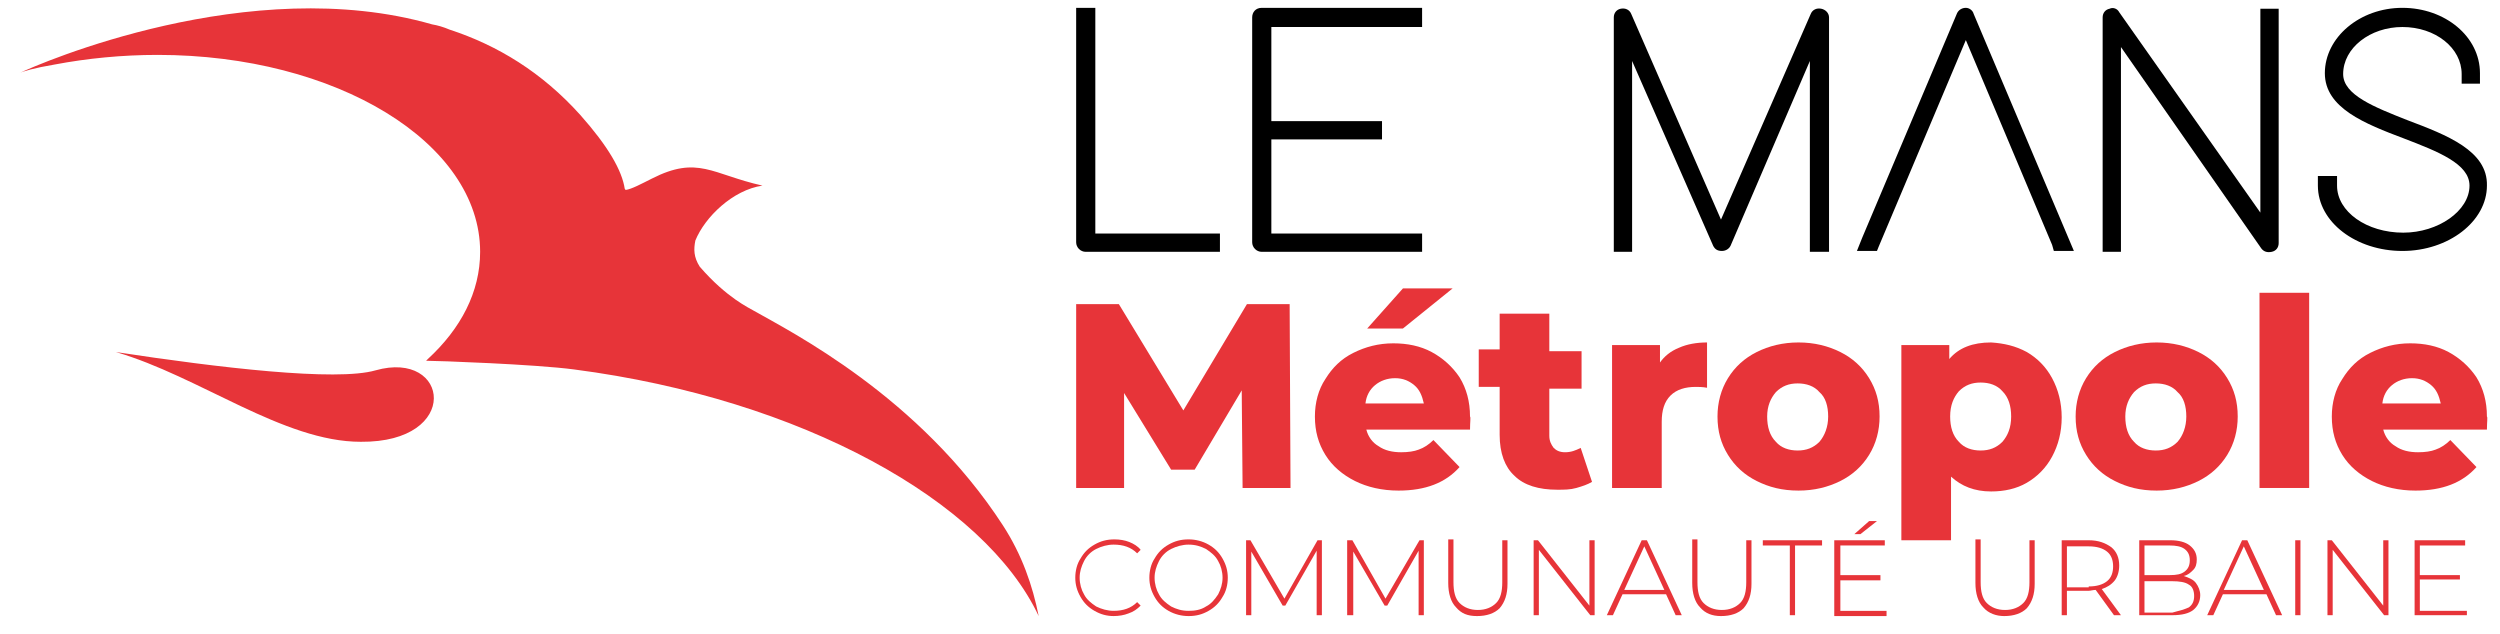<?xml version="1.0" encoding="utf-8"?>
<!-- Generator: Adobe Illustrator 30.1.0, SVG Export Plug-In . SVG Version: 9.03 Build 0)  -->
<svg version="1.1" baseProfile="tiny" id="Calque_1"
	 xmlns="http://www.w3.org/2000/svg" xmlns:xlink="http://www.w3.org/1999/xlink" x="0px" y="0px" viewBox="0 0 286.9 72.8"
	 overflow="visible" xml:space="preserve">
<g>
	<g>
		<path fill="#E73439" d="M115.1,60.3c-9.6-14.8-24.3-22.2-28.7-24.7c-0.3-0.2-3-1.4-6.1-5c-0.7-1.1-0.7-2-0.5-3
			c1.1-2.7,4.3-5.8,7.7-6.3c-5.8-1.3-7.4-3.5-12.7-0.8c-1.2,0.6-2.3,1.2-3,1.3c-0.1-0.1-0.1-0.2-0.1-0.1c-0.3-2.1-1.9-4.9-5.1-8.5
			c-4.4-4.9-9.5-8-15-9.8c-0.7-0.3-1.4-0.5-2-0.6C28.7-3.2,4.5,7.3,2.2,8.4c0.4-0.2,1.7-0.6,4.1-1C10,6.7,14,6.3,18.1,6.3
			c20.5,0,37,10.1,37,22.6c0,4.6-2.2,8.8-6,12.3c-0.1,0.1-0.1,0.1-0.2,0.2c1.2,0,12.5,0.4,17,1C92,45.8,113,57.5,119.2,70.7
			C118.5,67.2,117.3,63.7,115.1,60.3 M43.1,42.5c-4.5,1.3-18-0.3-29.8-2.1c9.6,2.8,19.2,10.3,28.1,10.3C53,50.8,51.6,40.1,43.1,42.5
			 M2.2,8.4C2.1,8.5,2,8.5,2,8.5S2.1,8.5,2.2,8.4"/>
	</g>
	<polygon fill="#E73439" points="142.6,56 142.5,44.8 137.1,53.9 134.4,53.9 129,45.1 129,56 123.5,56 123.5,34.9 128.4,34.9 
		135.8,47.1 143.1,34.9 148,34.9 148.1,56 	"/>
	<g>
		<path fill="#E73439" d="M161,33.1h5.7l-5.7,4.6h-4.1L161,33.1z M157.8,44.2c-0.6,0.5-1,1.2-1.1,2.1h6.7c-0.2-0.9-0.5-1.6-1.1-2.1
			c-0.6-0.5-1.3-0.8-2.2-0.8C159.2,43.4,158.4,43.7,157.8,44.2 M168.7,49.3h-11.9c0.2,0.8,0.7,1.5,1.4,1.9c0.7,0.5,1.6,0.7,2.6,0.7
			c0.8,0,1.5-0.1,2-0.3c0.6-0.2,1.2-0.6,1.7-1.1l3,3.1c-1.6,1.8-3.9,2.7-7,2.7c-1.9,0-3.6-0.4-5-1.1c-1.4-0.7-2.6-1.7-3.4-3
			c-0.8-1.3-1.2-2.7-1.2-4.4c0-1.6,0.4-3.1,1.2-4.3c0.8-1.3,1.8-2.3,3.2-3c1.4-0.7,2.9-1.1,4.6-1.1c1.6,0,3.1,0.3,4.4,1
			c1.3,0.7,2.4,1.7,3.2,2.9c0.8,1.3,1.2,2.8,1.2,4.5C168.8,47.9,168.7,48.4,168.7,49.3"/>
		<path fill="#E73439" d="M182.7,55.3c-0.5,0.3-1.1,0.5-1.8,0.7c-0.7,0.2-1.4,0.2-2.2,0.2c-2.1,0-3.8-0.5-4.9-1.6
			c-1.1-1-1.7-2.6-1.7-4.7v-5.5h-2.4v-4.3h2.4V36h5.7v4.3h3.7v4.3h-3.7V50c0,0.6,0.2,1,0.5,1.4c0.3,0.3,0.7,0.5,1.3,0.5
			c0.7,0,1.2-0.2,1.8-0.5L182.7,55.3z"/>
		<path fill="#E73439" d="M192.7,39.9c0.9-0.4,2-0.6,3.2-0.6v5.2c-0.5-0.1-1-0.1-1.3-0.1c-1.2,0-2.2,0.3-2.9,1c-0.7,0.7-1,1.7-1,3
			V56h-5.7V39.6h5.5v2C191,40.9,191.7,40.3,192.7,39.9"/>
		<path fill="#E73439" d="M208.8,50.7c0.6-0.7,1-1.7,1-2.9c0-1.2-0.3-2.2-1-2.8c-0.6-0.7-1.5-1-2.5-1c-1,0-1.8,0.3-2.5,1
			c-0.6,0.7-1,1.6-1,2.8c0,1.2,0.3,2.2,1,2.9c0.6,0.7,1.5,1,2.5,1C207.3,51.7,208.1,51.4,208.8,50.7 M201.6,55.2
			c-1.4-0.7-2.5-1.7-3.3-3c-0.8-1.3-1.2-2.7-1.2-4.4c0-1.6,0.4-3.1,1.2-4.4c0.8-1.3,1.9-2.3,3.3-3c1.4-0.7,3-1.1,4.8-1.1
			c1.8,0,3.4,0.4,4.8,1.1c1.4,0.7,2.5,1.7,3.3,3c0.8,1.3,1.2,2.7,1.2,4.4c0,1.6-0.4,3.1-1.2,4.4c-0.8,1.3-1.9,2.3-3.3,3
			c-1.4,0.7-3,1.1-4.8,1.1C204.5,56.3,203,55.9,201.6,55.2"/>
		<path fill="#E73439" d="M229.8,50.7c0.6-0.7,1-1.6,1-2.9c0-1.2-0.3-2.2-1-2.9c-0.6-0.7-1.5-1-2.5-1c-1,0-1.8,0.3-2.5,1
			c-0.6,0.7-1,1.6-1,2.9c0,1.2,0.3,2.2,1,2.9c0.6,0.7,1.5,1,2.5,1C228.3,51.7,229.1,51.4,229.8,50.7 M232.6,40.4
			c1.2,0.7,2.2,1.7,2.9,3c0.7,1.3,1.1,2.8,1.1,4.5c0,1.7-0.4,3.2-1.1,4.5c-0.7,1.3-1.7,2.3-2.9,3c-1.2,0.7-2.6,1-4.1,1
			c-1.9,0-3.4-0.6-4.6-1.7v7.3h-5.7V39.6h5.5v1.6c1.1-1.3,2.7-1.9,4.8-1.9C230,39.4,231.3,39.7,232.6,40.4"/>
		<path fill="#E73439" d="M249.9,50.7c0.6-0.7,1-1.7,1-2.9c0-1.2-0.3-2.2-1-2.8c-0.6-0.7-1.5-1-2.5-1c-1,0-1.8,0.3-2.5,1
			c-0.6,0.7-1,1.6-1,2.8c0,1.2,0.3,2.2,1,2.9c0.6,0.7,1.5,1,2.5,1C248.4,51.7,249.2,51.4,249.9,50.7 M242.7,55.2
			c-1.4-0.7-2.5-1.7-3.3-3c-0.8-1.3-1.2-2.7-1.2-4.4c0-1.6,0.4-3.1,1.2-4.4c0.8-1.3,1.9-2.3,3.3-3c1.4-0.7,3-1.1,4.8-1.1
			c1.8,0,3.4,0.4,4.8,1.1c1.4,0.7,2.5,1.7,3.3,3c0.8,1.3,1.2,2.7,1.2,4.4c0,1.6-0.4,3.1-1.2,4.4c-0.8,1.3-1.9,2.3-3.3,3
			c-1.4,0.7-3,1.1-4.8,1.1C245.6,56.3,244.1,55.9,242.7,55.2"/>
	</g>
	<rect x="259.3" y="33.6" fill="#E73439" width="5.7" height="22.4"/>
	<g>
		<path fill="#E73439" d="M274.5,44.2c-0.6,0.5-1,1.2-1.1,2.1h6.7c-0.2-0.9-0.5-1.6-1.1-2.1c-0.6-0.5-1.3-0.8-2.2-0.8
			C275.9,43.4,275.1,43.7,274.5,44.2 M285.4,49.3h-11.9c0.2,0.8,0.7,1.5,1.4,1.9c0.7,0.5,1.6,0.7,2.6,0.7c0.8,0,1.5-0.1,2-0.3
			c0.6-0.2,1.2-0.6,1.7-1.1l3,3.1c-1.6,1.8-3.9,2.7-7,2.7c-1.9,0-3.6-0.4-5-1.1c-1.4-0.7-2.6-1.7-3.4-3c-0.8-1.3-1.2-2.7-1.2-4.4
			c0-1.6,0.4-3.1,1.2-4.3c0.8-1.3,1.8-2.3,3.2-3c1.4-0.7,2.9-1.1,4.6-1.1c1.6,0,3.1,0.3,4.4,1c1.3,0.7,2.4,1.7,3.2,2.9
			c0.8,1.3,1.2,2.8,1.2,4.5C285.5,47.9,285.4,48.4,285.4,49.3"/>
		<path fill="#E73439" d="M125.6,70.1c-0.7-0.4-1.2-0.9-1.6-1.6c-0.4-0.7-0.6-1.4-0.6-2.2c0-0.8,0.2-1.6,0.6-2.2
			c0.4-0.7,0.9-1.2,1.6-1.6c0.7-0.4,1.4-0.6,2.3-0.6c0.6,0,1.2,0.1,1.7,0.3c0.5,0.2,1,0.5,1.3,0.9l-0.4,0.4c-0.7-0.7-1.6-1-2.7-1
			c-0.7,0-1.4,0.2-2,0.5c-0.6,0.3-1.1,0.8-1.4,1.4c-0.3,0.6-0.5,1.2-0.5,1.9c0,0.7,0.2,1.4,0.5,1.9c0.3,0.6,0.8,1,1.4,1.4
			c0.6,0.3,1.3,0.5,2,0.5c1.1,0,2-0.3,2.7-1l0.4,0.4c-0.4,0.4-0.8,0.7-1.4,0.9c-0.5,0.2-1.1,0.3-1.7,0.3
			C127,70.7,126.3,70.5,125.6,70.1"/>
		<path fill="#E73439" d="M138.4,69.6c0.6-0.3,1-0.8,1.4-1.4c0.3-0.6,0.5-1.2,0.5-1.9c0-0.7-0.2-1.4-0.5-1.9c-0.3-0.6-0.8-1-1.4-1.4
			c-0.6-0.3-1.2-0.5-2-0.5c-0.7,0-1.4,0.2-2,0.5c-0.6,0.3-1.1,0.8-1.4,1.4c-0.3,0.6-0.5,1.2-0.5,1.9c0,0.7,0.2,1.4,0.5,1.9
			c0.3,0.6,0.8,1,1.4,1.4c0.6,0.3,1.2,0.5,2,0.5C137.1,70.1,137.8,70,138.4,69.6 M134.1,70.1c-0.7-0.4-1.2-0.9-1.6-1.6
			c-0.4-0.7-0.6-1.4-0.6-2.2c0-0.8,0.2-1.6,0.6-2.2c0.4-0.7,0.9-1.2,1.6-1.6c0.7-0.4,1.4-0.6,2.3-0.6c0.8,0,1.6,0.2,2.3,0.6
			c0.7,0.4,1.2,0.9,1.6,1.6c0.4,0.7,0.6,1.4,0.6,2.2c0,0.8-0.2,1.6-0.6,2.2c-0.4,0.7-0.9,1.2-1.6,1.6c-0.7,0.4-1.4,0.6-2.3,0.6
			C135.6,70.7,134.8,70.5,134.1,70.1"/>
	</g>
	<polygon fill="#E73439" points="151.1,70.6 151.1,63.2 147.5,69.5 147.2,69.5 143.6,63.3 143.6,70.6 143,70.6 143,62 143.5,62 
		147.4,68.7 151.2,62 151.7,62 151.7,70.6 	"/>
	<polygon fill="#E73439" points="162.8,70.6 162.8,63.2 159.2,69.5 158.9,69.5 155.3,63.3 155.3,70.6 154.6,70.6 154.6,62 155.2,62 
		159,68.7 162.9,62 163.4,62 163.4,70.6 	"/>
	<g>
		<path fill="#E73439" d="M167.1,69.7c-0.6-0.6-0.9-1.6-0.9-2.8v-5h0.6v4.9c0,1.1,0.2,1.9,0.7,2.4c0.5,0.5,1.2,0.8,2.1,0.8
			c0.9,0,1.6-0.3,2.1-0.8c0.5-0.5,0.7-1.3,0.7-2.4V62h0.6v5c0,1.2-0.3,2.1-0.9,2.8c-0.6,0.6-1.5,0.9-2.6,0.9S167.7,70.4,167.1,69.7"
			/>
	</g>
	<polygon fill="#E73439" points="183,62 183,70.6 182.5,70.6 176.6,63.1 176.6,70.6 176,70.6 176,62 176.5,62 182.4,69.5 182.4,62 	
		"/>
	<path fill="#E73439" d="M191,67.7l-2.3-5l-2.3,5H191z M191.2,68.2h-5l-1.1,2.4h-0.7l4-8.6h0.6l4,8.6h-0.7L191.2,68.2z"/>
	<g>
		<path fill="#E73439" d="M195.1,69.7c-0.6-0.6-0.9-1.6-0.9-2.8v-5h0.6v4.9c0,1.1,0.2,1.9,0.7,2.4c0.5,0.5,1.2,0.8,2.1,0.8
			c0.9,0,1.6-0.3,2.1-0.8c0.5-0.5,0.7-1.3,0.7-2.4V62h0.6v5c0,1.2-0.3,2.1-0.9,2.8c-0.6,0.6-1.5,0.9-2.6,0.9
			C196.5,70.7,195.7,70.4,195.1,69.7"/>
	</g>
	<polygon fill="#E73439" points="205.4,62.6 202.3,62.6 202.3,62 209.1,62 209.1,62.6 206,62.6 206,70.6 205.4,70.6 	"/>
	<path fill="#E73439" d="M214.5,59.8h0.9l-1.9,1.5h-0.7L214.5,59.8z M216.5,70.1v0.6h-6V62h5.8v0.6h-5.1V66h4.6v0.6h-4.6v3.5H216.5z
		"/>
	<g>
		<path fill="#E73439" d="M227.6,69.7c-0.6-0.6-0.9-1.6-0.9-2.8v-5h0.6v4.9c0,1.1,0.2,1.9,0.7,2.4c0.5,0.5,1.2,0.8,2.1,0.8
			c0.9,0,1.6-0.3,2.1-0.8c0.5-0.5,0.7-1.3,0.7-2.4V62h0.6v5c0,1.2-0.3,2.1-0.9,2.8c-0.6,0.6-1.5,0.9-2.6,0.9
			C229.1,70.7,228.2,70.4,227.6,69.7"/>
		<path fill="#E73439" d="M239.7,67.3c0.9,0,1.6-0.2,2.1-0.6c0.5-0.4,0.7-1,0.7-1.7c0-0.7-0.2-1.3-0.7-1.7c-0.5-0.4-1.2-0.6-2.1-0.6
			h-2.5v4.7H239.7z M242.6,70.6l-2.1-2.9c-0.3,0-0.6,0.1-0.8,0.1h-2.5v2.8h-0.6V62h3.1c1.1,0,1.9,0.3,2.6,0.8
			c0.6,0.5,0.9,1.2,0.9,2.1c0,0.7-0.2,1.3-0.5,1.7c-0.4,0.5-0.9,0.8-1.5,1l2.2,3H242.6z"/>
		<path fill="#E73439" d="M251.2,69.7c0.4-0.3,0.6-0.7,0.6-1.3c0-0.6-0.2-1.1-0.6-1.3c-0.4-0.3-1.1-0.4-1.9-0.4h-3.2v3.6h3.2
			C250.1,70.1,250.8,69.9,251.2,69.7 M246.1,62.5V66h2.9c0.8,0,1.3-0.1,1.7-0.4c0.4-0.3,0.6-0.7,0.6-1.3c0-0.6-0.2-1-0.6-1.3
			c-0.4-0.3-1-0.4-1.7-0.4H246.1z M252,66.9c0.3,0.4,0.5,0.9,0.5,1.4c0,0.7-0.3,1.3-0.8,1.7c-0.5,0.4-1.3,0.6-2.4,0.6h-3.8V62h3.6
			c0.9,0,1.7,0.2,2.2,0.6c0.5,0.4,0.8,0.9,0.8,1.6c0,0.5-0.1,0.9-0.4,1.2c-0.3,0.3-0.6,0.6-1.1,0.7C251.2,66.3,251.7,66.5,252,66.9"
			/>
	</g>
	<path fill="#E73439" d="M259.8,67.7l-2.3-5l-2.3,5H259.8z M260.1,68.2h-5l-1.1,2.4h-0.7l4-8.6h0.6l4,8.6h-0.7L260.1,68.2z"/>
	<rect x="263.4" y="62" fill="#E73439" width="0.6" height="8.6"/>
	<polygon fill="#E73439" points="274.1,62 274.1,70.6 273.6,70.6 267.7,63.1 267.7,70.6 267.1,70.6 267.1,62 267.6,62 273.5,69.5 
		273.5,62 	"/>
	<polygon fill="#E73439" points="283.1,70.1 283.1,70.6 277.1,70.6 277.1,62 282.9,62 282.9,62.6 277.7,62.6 277.7,66 282.3,66 
		282.3,66.5 277.7,66.5 277.7,70.1 	"/>
	<g>
		<path d="M125.6,0.9h-2.1v26.9c0,0.6,0.5,1.1,1.1,1.1h15.4v-2.1h-14.3V0.9z"/>
		<path d="M143.7,2v25.8c0,0.6,0.5,1.1,1.1,1.1h18.4v-2.1h-17.3V16h12.7v-2.1h-12.7V3.1h17.3V0.9h-18.4C144.1,0.9,143.7,1.4,143.7,2
			"/>
		<path d="M209.9,28.9l0-26.9c0-0.5-0.4-0.9-0.9-1c-0.5-0.1-1,0.1-1.2,0.6l-10.3,23.6L187.2,1.6C187,1.1,186.5,0.9,186,1
			c-0.5,0.1-0.8,0.5-0.8,1v26.9h2.1V7l9.3,21.2c0.2,0.4,0.5,0.6,1,0.6c0.4,0,0.8-0.2,1-0.6L207.7,7l0,21.9H209.9z"/>
		<path d="M225.6,0.9c-0.4,0-0.8,0.2-1,0.6l-10.9,25.8l-0.6,1.5h2.3l0.2-0.5l10-23.7l9.9,23.5l0.2,0.7h2.3L226.5,1.6
			C226.4,1.2,226,0.9,225.6,0.9"/>
		<path d="M259.4,24.4L243.2,1.4C243,1,242.5,0.8,242.1,1c-0.5,0.1-0.8,0.5-0.8,1v26.9h2.1V5.4l16.1,23.1c0.3,0.4,0.7,0.5,1.2,0.4
			c0.5-0.1,0.8-0.5,0.8-1l0-26.9h-2.1L259.4,24.4z"/>
		<path d="M276.3,13.8c-3.8-1.5-7.4-2.9-7.4-5.3c0-3,3.1-5.4,6.8-5.4c3.8,0,6.8,2.4,6.8,5.4v1.1h2.1V8.4c0-4.2-4-7.5-8.9-7.5
			c-4.9,0-8.9,3.4-8.9,7.5c0,4,4.6,5.8,9.1,7.5c3.9,1.5,7.5,2.9,7.5,5.4c0,2.9-3.6,5.4-7.6,5.4c-4.2,0-7.6-2.4-7.6-5.4v-1.1H266v1.1
			c0,4.2,4.4,7.5,9.7,7.5c5.3,0,9.7-3.4,9.7-7.5C285.5,17.3,280.8,15.5,276.3,13.8"/>
	</g>
</g>
</svg>
